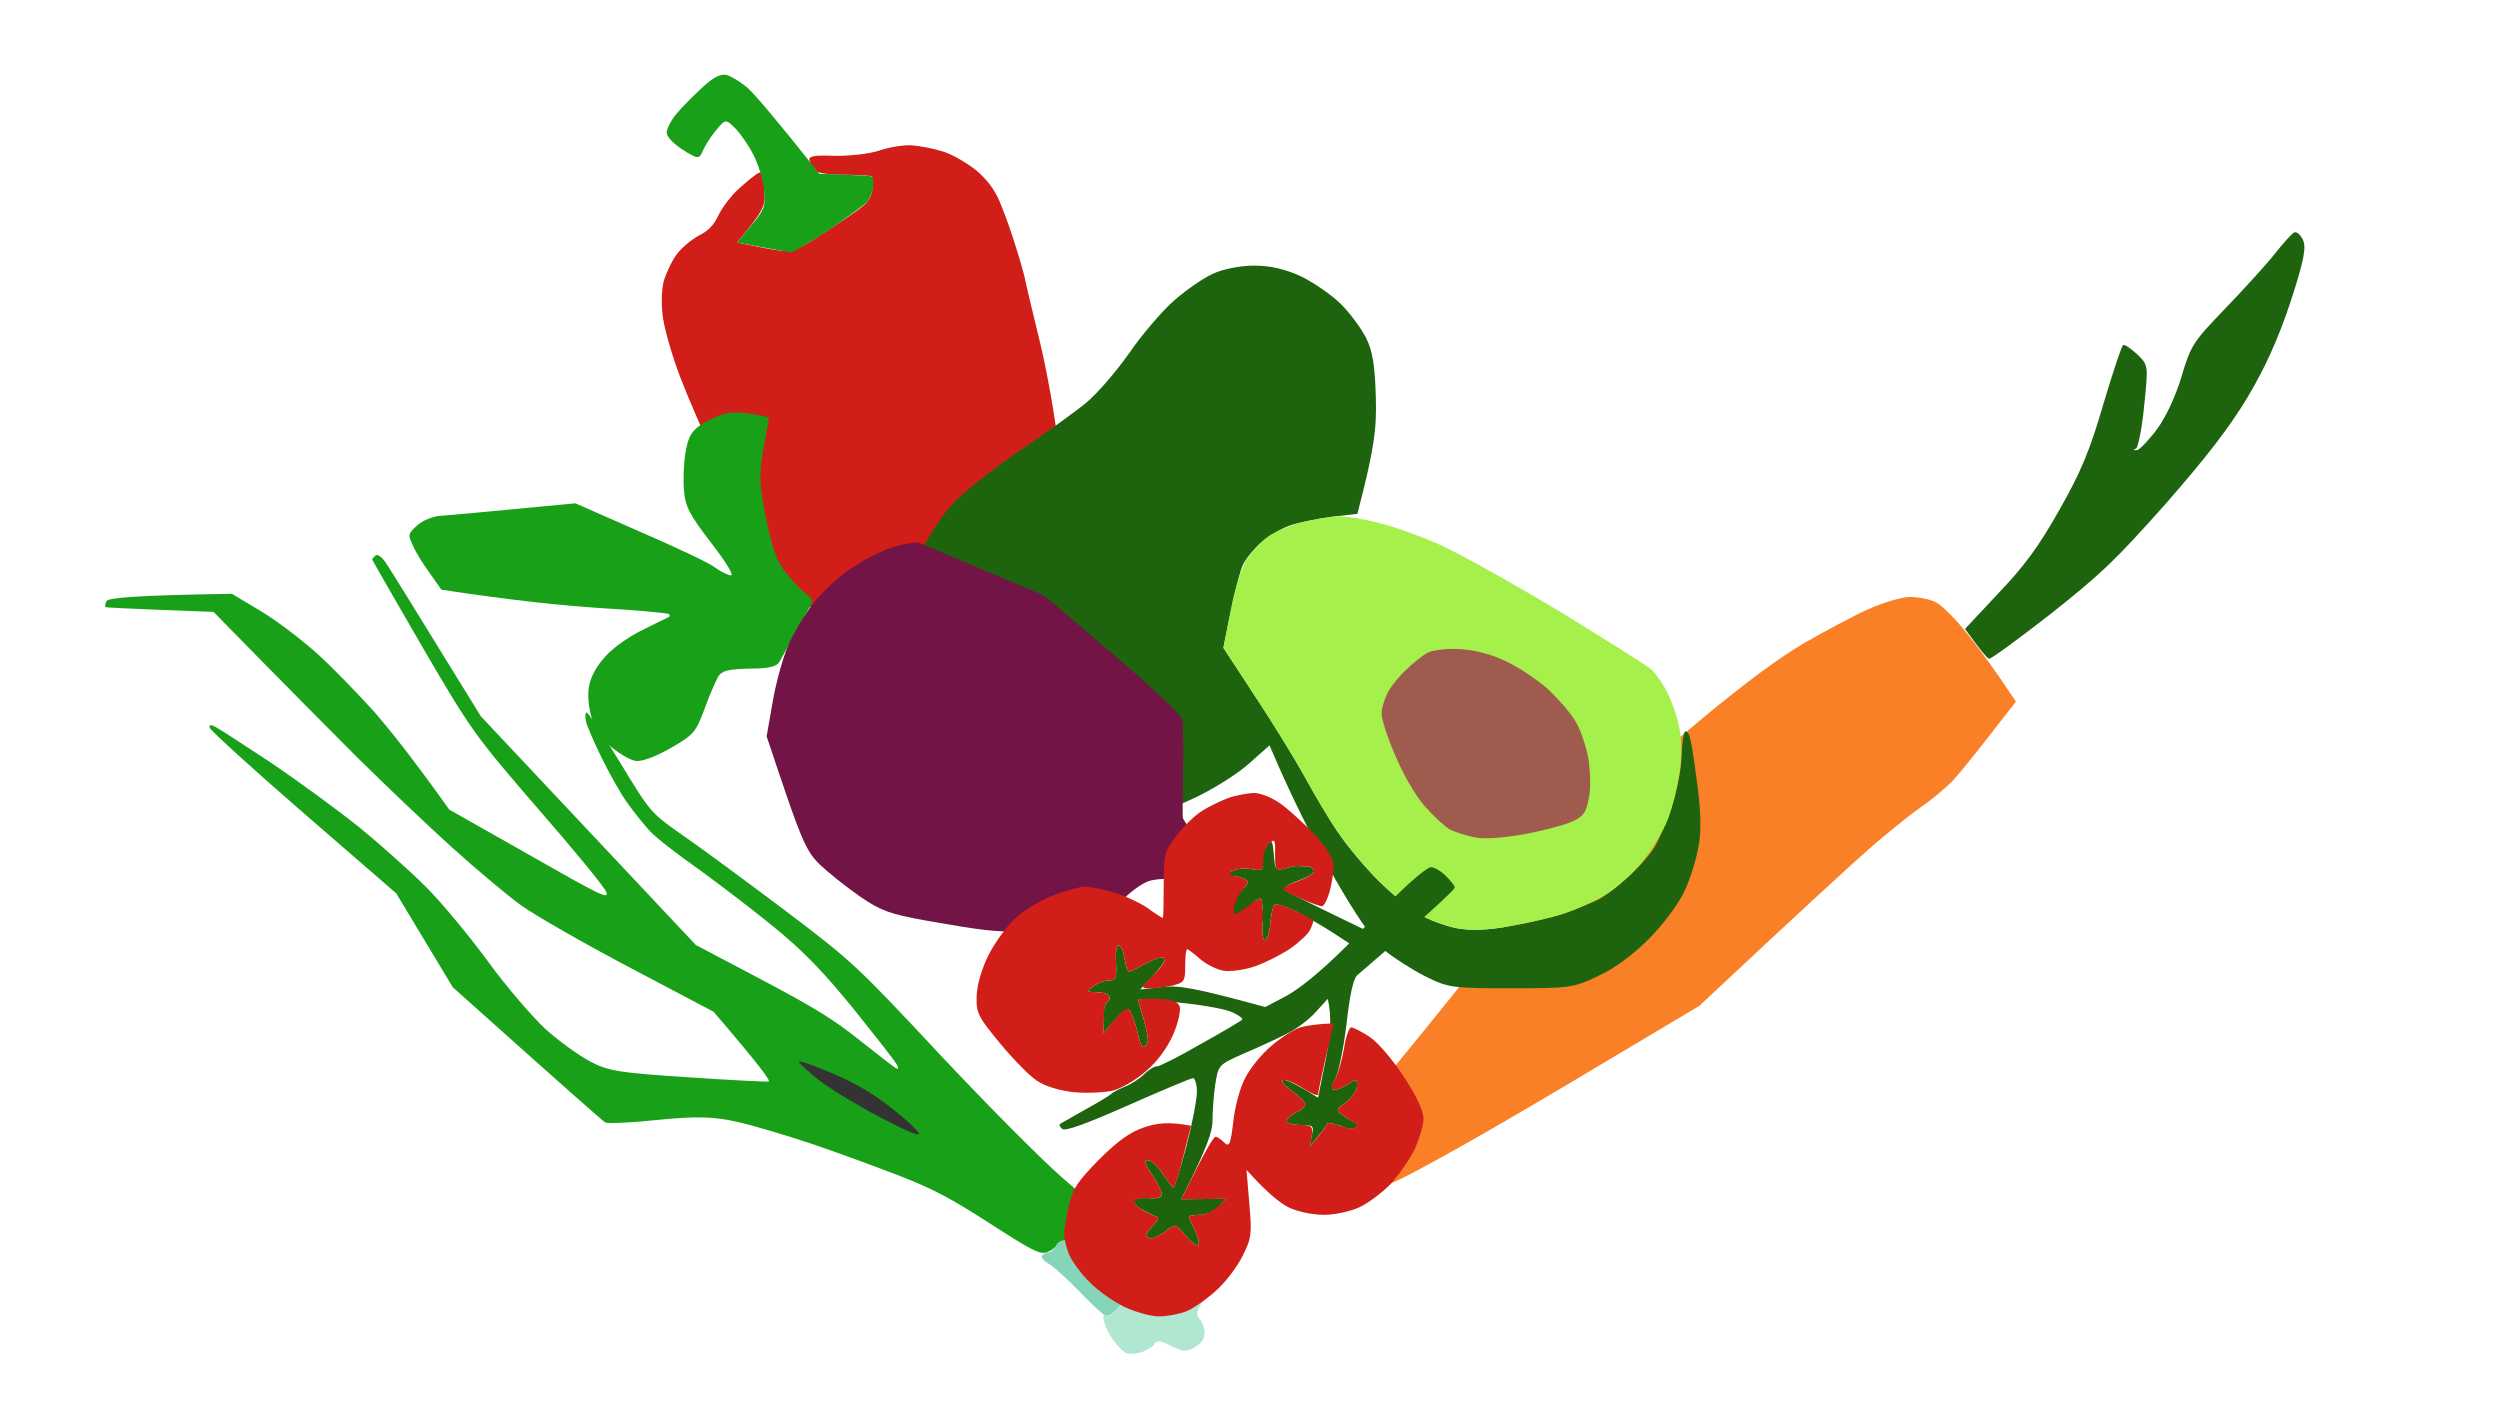 <?xml version="1.0" encoding="UTF-8"?> <svg xmlns="http://www.w3.org/2000/svg" width="640" height="363" viewBox="0 0 640 363" fill="none"> <path d="M589.51 61.325C588.831 59.987 587.843 59.143 587.263 59.549C586.639 59.866 584.417 62.338 582.374 64.943C580.332 67.549 574.643 73.797 569.796 78.833C561.349 87.602 560.861 88.409 558.491 96.338C556.999 101.356 554.48 106.781 552.216 109.835C550.086 112.709 547.729 115.138 547.104 115.231C546.031 115.326 545.986 115.237 546.878 114.785C547.368 114.424 548.369 109.544 548.918 103.772C549.978 93.48 549.978 93.48 547.1 90.678C545.436 89.167 543.91 88.147 543.553 88.328C543.107 88.554 540.865 95.409 538.451 103.473C535.117 115.03 532.646 120.992 527.244 130.459C521.93 139.88 518.291 144.865 511.622 151.834L503.042 161.006C507.189 166.752 508.764 168.532 509.168 168.664C509.66 168.75 516.697 163.612 524.89 157.216C537.935 146.901 541.405 143.572 554.337 129.054C564.78 117.144 570.729 109.418 575.293 101.834C579.723 94.43 583.081 87.121 586.291 77.533C589.809 66.78 590.505 63.287 589.51 61.325Z" fill="#1E640F"></path> <path d="M488.911 152.809C486.809 152.865 482.121 154.233 478.285 155.954C474.538 157.63 467.136 161.607 461.921 164.589C455.368 168.472 447.44 174.285 436.223 183.561C427.32 190.991 417.439 199.365 414.235 202.111C411.03 204.857 406.363 210.026 403.835 213.663C401.261 217.21 392.027 229.293 383.235 240.478C374.443 251.663 362.185 266.849 356.055 274.218C349.88 281.497 342.192 290.217 338.946 293.544C335.745 296.961 332.68 300.646 332.195 301.901C331.71 303.156 331.947 305.39 332.67 306.818C334.026 309.27 334.518 309.356 340.505 308.339C344.392 307.601 350.998 305.373 356.975 302.566C362.997 299.849 380.517 289.956 401.021 277.765L435.029 257.494C462.7 231.578 474.269 221.003 478.541 217.267C482.813 213.531 488.69 208.757 491.674 206.683C494.659 204.609 498.353 201.503 499.954 199.794C501.554 198.086 505.818 192.784 509.414 188.158L516.074 179.623C511.157 172.137 507.191 166.748 504.038 162.741C500.885 158.734 497.152 154.909 495.537 154.158C494.012 153.361 491.058 152.841 488.911 152.809Z" fill="#F98026"></path> <path d="M179.082 60.222C177.318 61.097 174.813 63.177 173.536 64.716C172.196 66.333 170.654 69.601 169.942 71.869C169.308 74.201 169.229 78.683 169.813 81.895C170.319 85.043 172.307 91.889 174.355 97.095C176.327 102.238 180.034 110.769 182.582 116C185.206 121.294 189.605 129.619 192.394 134.401C195.12 139.26 199.04 145.499 201.07 148.221C203.035 151.021 205.359 153.857 206.206 154.56C207.053 155.262 209.373 156.537 211.232 157.429C213.231 158.307 216.78 159.042 219.046 158.972C221.453 158.89 225.611 157.791 228.259 156.479C230.906 155.167 234.383 152.854 236.095 151.416C238.715 149.041 239.687 148.808 243.543 149.798C246.016 150.419 250.357 150.512 253.364 150.018C256.372 149.524 260.414 147.94 262.613 146.385C264.811 144.831 267.252 142.828 268.082 141.827C268.848 140.904 270.159 137.443 270.919 134.177C271.832 130.257 271.841 123.509 270.963 114.856C270.28 107.534 268.048 95.03 266.096 87.045C264.144 79.06 262.385 71.625 262.216 70.576C261.983 69.603 260.924 65.867 259.828 62.489C258.796 59.035 256.991 54.161 255.897 51.564C254.532 48.354 252.593 45.836 249.668 43.41C247.295 41.572 243.538 39.366 241.206 38.731C238.938 38.02 235.467 37.349 233.392 37.188C231.395 37.09 227.683 37.649 225.137 38.526C222.591 39.403 217.458 39.953 213.617 39.885C208.201 39.68 206.806 39.952 207.282 41.257C207.579 42.153 208.401 43.354 209.017 43.865C209.633 44.376 212.937 44.777 216.343 44.744C219.826 44.774 222.822 44.92 223.13 45.176C223.515 45.495 223.582 46.98 223.304 48.568C222.837 51.169 222.198 51.938 218.402 54.636C215.935 56.358 211.448 59.262 208.367 61.254C202.933 64.672 202.37 64.725 195.722 63.499L188.702 62.094C195.724 53.627 196.004 52.82 195.661 48.378C195.24 43.872 195.073 43.603 193.539 44.67C192.606 45.325 190.562 47.007 188.926 48.509C187.355 49.934 185.134 52.769 184.05 54.858C182.687 57.755 181.384 59.013 179.082 60.222Z" fill="#D21E19"></path> <path d="M179.814 22.372C177.591 24.425 174.538 27.48 173.134 29.173C171.665 30.944 170.595 33.174 170.674 34.019C170.779 35.146 172.422 36.768 174.845 38.388C178.615 40.735 178.974 40.773 179.853 38.773C180.311 37.594 181.79 35.184 183.195 33.49C185.748 30.411 185.748 30.411 188.251 32.876C189.586 34.243 191.718 37.311 192.94 39.754C194.162 42.196 195.388 46.201 195.625 48.736C196.006 52.819 195.662 53.703 192.406 57.629L188.704 62.093C198.683 64.003 202 64.546 202.499 64.57C202.999 64.595 207.372 61.985 212.191 58.837C216.934 55.625 221.458 52.362 222.161 51.515C222.786 50.605 223.473 48.836 223.56 47.479C223.708 45.263 223.541 44.995 221.262 44.923C219.981 44.901 216.844 44.767 214.347 44.645L209.788 44.502C197.961 29.627 193.108 24.043 191.325 22.434C189.554 20.966 187.144 19.486 185.978 19.169C184.389 18.891 182.624 19.766 179.814 22.372Z" fill="#19A019"></path> <path d="M276.004 330.299C279.065 333.497 282.178 336.383 282.886 336.756C283.593 337.13 284.996 336.4 286.054 335.036C287.388 333.366 288.516 332.943 289.754 333.596C291.081 334.296 291.985 333.869 293.37 331.886C294.387 330.387 295.236 328.348 295.167 327.407C295.187 326.513 295.496 324.641 295.884 323.263C296.515 320.995 296.036 320.403 288.818 315.012C281.115 309.252 280.938 309.159 279.121 310.461C278.077 311.154 276.78 313.184 276.34 314.874C275.476 317.584 275.019 318.021 273.329 317.581C272.128 317.287 270.953 317.798 270.394 318.859C269.88 319.832 269.013 320.618 268.342 320.604C267.76 320.636 266.991 321.022 266.758 321.464C266.525 321.906 267.176 322.815 268.326 323.421C269.387 323.981 272.854 327.054 276.004 330.299Z" fill="#85D6B9"></path> <path d="M284.983 343.065C286.025 344.52 287.425 345.937 288.133 346.31C288.84 346.683 290.675 346.634 292.162 346.174C293.648 345.715 295.19 344.72 295.564 344.012C296.077 343.039 297.237 343.199 299.802 344.552C302.632 346.045 303.838 346.116 305.833 344.907C307.645 343.829 308.294 342.814 308.375 341.161C308.357 339.908 307.809 338.375 307.153 337.69C306.102 336.682 306.303 335.658 307.693 333.452C308.948 331.287 309.201 329.951 308.42 328.86C307.768 327.951 304.958 325.564 302.095 323.488L296.897 319.841C295.35 325.13 294.901 327.268 295.021 327.897C295.141 328.526 294.385 330.388 293.415 331.798C291.983 333.869 291.079 334.297 289.752 333.597C288.514 332.944 287.522 333.324 286.141 335.084C285.129 336.359 283.769 337.224 283.149 336.897C282.489 336.435 282.255 336.878 282.668 338.452C282.956 339.621 283.983 341.746 284.983 343.065Z" fill="#B0E7D0"></path> <path d="M115.901 252.726C145.384 279.136 154.426 287.072 154.956 287.352C155.575 287.679 161.71 287.41 168.659 286.667C178.208 285.712 182.991 285.862 188.733 287.195C192.872 288.135 201.672 290.743 208.288 292.99C214.904 295.236 224.933 298.944 230.566 301.125C238.816 304.347 243.326 306.727 253.208 313.071C263.662 319.83 265.961 321.043 267.624 320.677C268.794 320.389 270.155 319.524 270.486 318.682C270.953 317.797 272.215 317.333 273.328 317.581C275.018 318.02 275.475 317.583 276.293 314.962C276.779 313.183 278.076 311.154 279.12 310.461C280.891 309.247 280.454 308.79 271.891 301.446C266.931 297.133 252.879 283.049 240.727 270.079C219.484 247.339 218.125 246.057 201.315 233.344C191.765 226.157 180.056 217.492 175.252 214.166C166.572 208.117 166.572 208.117 158.714 195.152C154.353 187.989 150.539 182.359 150.18 182.396C149.775 182.521 149.751 183.639 150.038 184.808C150.326 185.978 152.157 190.222 154.127 194.202C156.098 198.181 158.939 203.298 160.59 205.526C162.194 207.842 164.809 211.031 166.381 212.765C167.954 214.499 173.585 218.827 178.784 222.474C183.936 226.21 192.648 232.841 198.097 237.299C205.525 243.366 210.601 248.532 218.616 258.414C224.407 265.652 229.5 272.071 229.709 272.746C230.05 273.529 229.926 273.765 229.336 273.454C228.894 273.221 224.715 269.998 220.098 266.319C213.592 261.077 208.118 257.737 194.94 250.784L178.135 241.918L123.096 183.37C106.119 155.758 100.242 146.325 99.116 144.601C97.949 142.741 96.763 141.776 96.217 142.166C95.672 142.557 95.303 143.041 95.299 143.265C95.382 143.535 101.157 153.592 108.14 165.643C120.429 186.711 121.512 188.301 137.744 207.04C147.039 217.71 154.97 227.322 155.257 228.491C155.801 230.248 153.543 229.169 135.473 218.844L115.015 207.259C105.467 193.855 99.457 186.388 95.572 181.964C91.641 177.629 85.43 171.186 81.614 167.703C77.798 164.22 71.376 159.249 67.094 156.65L59.367 152.008C34.398 152.402 27.718 153.062 27.298 153.858C26.925 154.565 26.775 155.278 27.041 155.418C27.306 155.558 33.607 155.829 41.026 156.126L54.658 156.647C73.474 175.845 84.547 187.002 91.508 193.953C98.427 200.769 109.25 211.115 115.611 216.845C121.883 222.529 129.967 229.281 133.401 231.771C136.924 234.309 149.427 241.47 161.19 247.676L182.683 259.016C194.373 272.646 197.327 276.691 196.786 276.859C196.157 276.979 186.908 276.509 176.099 275.781C158.723 274.641 155.78 274.219 151.092 271.746C148.174 270.206 143.022 266.47 139.643 263.444C136.312 260.329 129.636 252.624 124.99 246.215C120.255 239.76 113.151 231.15 109.08 227.08C105.009 223.01 97.243 216.086 91.793 211.628C86.297 207.259 76.347 199.974 69.514 195.351C62.723 190.864 56.328 186.699 55.178 186.092C53.94 185.439 53.446 185.517 53.697 186.328C53.906 187.004 64.739 196.902 77.778 208.191L101.44 228.703L115.901 252.726Z" fill="#19A019"></path> <path d="M209.632 276.514C212.271 278.584 219.202 282.806 225.039 285.886C232.115 289.619 235.513 291.035 235.235 290.134C235.026 289.459 231.782 286.391 227.999 283.49C223.029 279.624 218.876 277.207 212.671 274.612C207.973 272.586 204.332 271.343 204.5 271.884C204.713 272.336 206.993 274.443 209.632 276.514Z" fill="#333333"></path> <path d="M333.208 70.812C329.047 68.9 325.336 68 321.062 68C317.463 68 312.965 68.9 310.378 70.137C307.904 71.261 303.405 74.41 300.369 77.109C297.332 79.808 292.159 85.882 289.01 90.492C285.749 95.103 280.913 100.726 278.214 102.976C275.515 105.225 267.755 110.848 260.895 115.459C254.035 120.182 246.5 126.143 244.025 128.842C241.439 131.541 237.953 136.827 236.153 140.538C233.117 146.723 232.779 148.298 232.779 159.094C232.779 170.34 233.004 171.353 236.603 178.775C238.74 183.161 242.788 188.897 245.712 191.708C248.524 194.52 253.585 198.681 256.959 200.93C260.332 203.179 266.405 205.878 270.454 206.891C275.627 208.24 280.801 208.69 287.886 208.353C296.658 208.015 299.132 207.453 306.442 203.967C311.053 201.717 317.126 197.894 319.937 195.307L324.998 190.809C330.621 204.079 336.244 215.1 341.08 223.76C346.928 234.106 351.539 240.742 354.351 243.216C356.825 245.24 361.548 248.277 364.922 249.964C370.77 252.888 371.895 253 386.852 253C401.81 253 402.934 252.888 409.345 249.739C413.393 247.939 418.567 244.003 422.278 240.179C425.764 236.693 429.7 231.407 431.162 228.258C432.624 225.222 434.199 220.161 434.761 217.012C435.548 213.301 435.436 208.128 434.649 201.83C433.974 196.544 433.187 191.146 432.849 189.796C432.624 188.334 432.062 187.21 431.5 187.21C431.05 187.21 430.6 190.134 430.488 193.62C430.375 197.219 429.138 203.179 427.901 206.891C426.551 210.602 424.639 215.1 423.515 217.012C422.278 218.924 419.354 222.298 416.767 224.547C414.181 226.909 410.807 229.495 409.007 230.395C407.32 231.182 403.384 232.757 400.348 233.881C397.311 234.894 390.901 236.356 386.29 237.143C380.667 238.155 376.168 238.267 372.794 237.593C369.983 237.03 365.709 235.456 363.235 233.994C360.761 232.532 356.038 228.596 352.776 225.334C349.402 221.96 344.791 216.45 342.542 213.076C340.181 209.702 336.469 203.292 334.108 199.018C331.746 194.745 326.123 185.41 321.512 178.55L313.19 165.842C316.001 151.447 317.463 146.049 318.25 144.474C319.038 142.9 321.062 140.426 322.861 138.851C324.661 137.277 327.922 135.365 330.059 134.578C332.196 133.79 337.032 132.891 340.743 132.328L347.491 131.541C351.877 114.672 352.439 109.836 352.214 101.739C351.989 93.754 351.427 89.93 349.74 86.556C348.503 84.082 345.579 80.146 343.329 77.897C340.968 75.535 336.357 72.386 333.208 70.812Z" fill="#1E640F"></path> <path d="M353.113 133.905C349.402 132.893 344.566 132.105 342.43 132.218C340.293 132.218 336.019 133.005 332.87 133.792C329.834 134.692 326.01 136.266 324.436 137.503C322.861 138.628 320.612 141.102 319.375 142.902C318.025 144.701 316.113 150.549 315.101 156.06L313.189 165.844C326.123 185.412 331.746 194.747 334.107 199.02C336.469 203.406 340.18 209.704 342.542 213.078C344.791 216.452 349.402 221.962 352.776 225.336C356.037 228.598 360.761 232.534 363.235 233.996C365.709 235.458 369.983 237.032 372.794 237.595C376.168 238.269 380.667 238.157 386.29 237.145C390.901 236.358 397.311 234.896 400.348 233.883C403.496 232.871 407.995 230.847 410.469 229.385C412.943 228.035 417.104 224.437 419.803 221.4C422.503 218.364 425.651 213.078 427.001 209.704C428.238 206.33 429.588 200.707 430.037 197.333C430.6 193.959 430.487 189.011 429.925 186.424C429.475 183.725 428.013 179.677 426.889 177.427C425.764 175.066 423.852 172.367 422.727 171.355C421.49 170.342 410.694 163.482 398.661 156.172C386.627 148.975 372.907 141.327 368.296 139.303C363.685 137.279 356.825 134.804 353.113 133.905Z" fill="#A5F04B"></path> <path d="M386.29 169.67C382.354 167.646 377.855 166.408 373.919 166.184C370.545 165.959 366.721 166.408 365.484 167.083C364.247 167.758 361.773 169.67 360.086 171.357C358.287 172.931 356.15 175.63 355.25 177.317C354.351 179.117 353.676 181.478 353.676 182.715C353.676 183.953 355.138 188.676 357.05 193.062C358.849 197.56 362.223 203.521 364.585 206.22C366.946 208.919 369.87 211.618 371.107 212.293C372.344 212.968 375.156 213.867 377.293 214.317C379.655 214.88 384.603 214.542 389.664 213.642C394.275 212.855 399.898 211.393 402.034 210.494C405.296 209.144 406.083 208.132 406.758 204.196C407.32 201.609 407.095 196.886 406.533 193.624C405.858 190.475 404.396 186.202 403.159 184.402C402.034 182.49 399.11 179.117 396.749 176.867C394.387 174.618 389.664 171.357 386.29 169.67Z" fill="#9F5C4E"></path> <path d="M195.477 114.754L196.858 106.874C190.82 105.41 187.466 105.431 185.653 105.926C183.742 106.403 180.871 107.727 179.25 108.865C176.935 110.489 176.183 111.881 175.493 115.821C175.027 118.48 174.858 122.918 175.099 125.599C175.411 129.613 176.543 131.842 182.089 139.007C186.22 144.401 188.019 147.458 187.034 147.285C186.049 147.113 184.183 146.176 182.844 145.129C181.406 144.065 172.874 140.032 163.815 136.109L147.32 128.853C123.364 131.152 114.808 131.886 112.851 132.051C110.91 132.117 108.171 133.261 106.846 134.45C104.427 136.666 104.393 136.863 105.653 139.52C106.281 141.153 108.26 144.343 109.983 146.675L112.989 150.958C131.379 153.775 144.455 155.052 153.788 155.672C163.236 156.211 171.023 156.967 171.284 157.215C171.528 157.563 171.476 157.858 171.146 158.003C170.816 158.149 167.828 159.554 164.592 161.22C161.275 162.771 156.876 165.858 154.967 168.061C152.577 170.688 151.207 173.291 150.741 175.951C150.362 178.118 150.742 181.738 151.626 184.227C152.428 186.602 154.72 189.744 156.662 191.405C158.622 192.966 161.289 194.551 162.668 194.792C164.145 195.051 167.608 193.831 171.556 191.578C177.652 188.078 178.051 187.539 180.303 181.639C181.516 178.197 183.174 174.528 183.792 173.316C184.792 171.664 186.373 171.332 191.784 171.164C196.963 171.158 198.874 170.68 199.625 169.289C200.209 168.275 202.012 164.936 203.666 161.875C205.319 158.815 207.088 155.673 207.62 154.954C208.285 154.055 207.849 153.065 206.232 151.868C204.956 151.035 202.659 148.501 201 146.383C198.836 143.668 197.569 139.893 196.1 132.63C194.347 124.099 194.303 121.452 195.477 114.754Z" fill="#19A019"></path> <path d="M251.936 145.969C243.613 142.48 236.142 139.344 235.389 139.009C234.636 138.673 231.508 139.141 228.607 140.053C225.607 140.949 220.571 143.62 217.329 145.894C214.088 148.169 209.829 152.194 207.95 154.809C205.989 157.308 203.254 161.905 201.914 164.919C200.591 167.834 198.727 174.411 197.864 179.336L196.259 188.497C206.043 217.826 206.269 218.272 211.737 222.986C214.822 225.659 219.577 229.233 222.324 230.933C226.724 233.633 229.234 234.378 241.662 236.454C253.383 238.508 257.491 238.822 264.713 238.159C269.567 237.69 275.741 236.64 278.527 235.808C281.839 234.866 285.029 232.887 287.401 230.358C289.507 228.189 292.534 225.979 294.346 225.484C296.159 224.99 299.235 224.818 301.303 225.181C303.667 225.595 307.168 227.63 311.447 231.019C316.869 235.421 318.359 236.19 321.434 236.018C323.473 235.97 324.956 235.62 324.927 235.209C324.781 234.879 322.032 231.453 318.858 227.546C315.569 223.721 310.714 218.403 307.942 215.684C305.17 212.965 302.844 210.019 302.785 209.196C302.726 208.374 302.771 202.9 302.886 197.031C303.001 191.163 302.884 185.457 302.68 184.305C302.395 183.036 295.087 176.07 285.096 167.619C275.645 159.566 267.793 152.809 267.515 152.659C267.254 152.41 260.258 149.458 251.936 145.969Z" fill="#721445"></path> <path d="M328.709 222.4C326.609 222.9 326.409 222.6 326.109 218.8C325.809 215.3 325.609 214.9 324.409 216C323.609 216.8 323.109 218.7 323.209 220.2C323.409 222.8 323.209 223 320.409 222.5C318.809 222.2 316.609 222.4 315.709 222.9C314.109 223.7 314.309 223.9 316.709 224.4C318.209 224.7 319.409 225.3 319.409 225.7C319.409 226.2 318.709 227.2 318.009 228C317.209 228.8 316.409 230.5 316.009 231.7C315.709 233 315.709 234 316.209 234C316.609 234 318.009 233.1 319.409 232C320.809 230.9 322.209 230 322.709 230C323.109 230 323.309 232.5 323.209 235.5C323.009 238.8 323.309 240.9 323.909 240.7C324.409 240.5 325.009 238.6 325.209 236.4C325.409 234.3 325.809 232.1 326.209 231.7C326.609 231.2 329.209 232 331.909 233.4C334.709 234.8 338.809 237.2 341.109 238.7L345.409 241.5C337.309 249.6 332.409 253.2 329.409 254.9L323.909 257.8C305.209 252.7 301.709 252.2 297.409 252.7L291.909 253.3C297.309 247.7 298.609 245.7 298.109 245.3C297.709 244.8 295.709 245.4 293.609 246.5C291.609 247.6 289.609 248.6 289.209 248.7C288.709 248.9 288.209 247.4 287.909 245.5C287.609 243.6 287.009 242 286.409 242C285.809 242 285.509 244 285.709 246.5C285.909 250.4 285.609 251 283.909 251C282.809 251 281.009 251.6 279.909 252.5C278.009 253.9 278.009 253.9 280.709 254C282.209 254 283.609 254.4 283.909 255C284.209 255.6 284.009 256.2 283.409 256.5C282.909 256.8 282.409 258.7 282.409 260.7L282.509 264.5C287.909 258.1 288.509 257.7 289.409 259C289.909 259.8 290.709 262.2 291.209 264.3C291.609 266.3 292.209 268 292.709 268C293.109 268 293.609 267.4 293.809 266.7C294.009 266.1 293.509 263.5 292.809 261C292.009 258.5 291.409 256.3 291.409 256C291.409 255.7 296.209 256 302.209 256.7C308.109 257.3 314.109 258.4 315.609 259.2C317.109 259.9 318.209 260.7 318.009 261C317.809 261.3 313.109 264.1 307.509 267.2C302.009 270.4 296.809 273 296.209 273C295.509 272.9 294.009 273.9 292.909 275C291.809 276.1 289.509 277.6 287.909 278.2C286.309 278.9 284.709 279.7 284.409 280.1C284.109 280.4 281.209 282.2 277.909 284C274.609 285.9 271.709 287.5 271.409 287.7C271.109 287.9 271.309 288.5 271.909 289C272.609 289.7 278.109 287.7 288.709 283C297.309 279.2 304.909 276 305.409 276C305.909 276 306.409 277.6 306.409 279.5C306.409 281.4 305.209 287.7 303.709 293.5C302.109 299.3 300.709 304 300.409 304C300.109 304 298.909 302.4 297.709 300.5C296.409 298.6 294.709 297 293.909 297C292.709 297 293.009 297.9 294.909 300.7C296.309 302.8 297.409 305.1 297.409 305.7C297.409 306.6 296.209 306.9 293.909 306.7C292.009 306.6 290.409 306.9 290.309 307.5C290.109 308.1 291.409 309.2 293.009 310C294.609 310.8 296.109 311.6 296.409 311.7C296.709 311.9 296.109 312.8 295.209 313.7C294.209 314.7 293.409 315.8 293.409 316.2C293.409 316.7 294.009 317 294.709 317C295.309 317.1 297.009 316.2 298.409 315.2C300.909 313.3 300.909 313.3 303.609 316.4C305.009 318.1 306.509 319.2 306.809 318.7C307.109 318.3 306.709 316.6 305.909 315C305.109 313.4 304.409 311.8 304.409 311.5C304.409 311.2 305.609 311 307.209 311C308.709 311.1 310.809 310.1 311.909 309L313.909 306.9L302.409 307C309.209 293.4 310.409 289.7 310.409 286.7C310.409 284.4 310.709 280.3 311.109 277.6C311.909 272.6 311.909 272.6 318.409 269.7C322.009 268.2 326.909 265.9 329.309 264.7C331.809 263.5 335.109 261 336.809 259.1L339.909 255.7C341.009 260.3 340.509 265.4 339.409 271.2L337.409 281C331.209 277.1 328.909 276.2 328.409 276.5C327.909 276.8 328.809 278 330.609 279.2C332.309 280.5 333.909 281.9 334.109 282.5C334.309 283.1 333.309 284.1 331.909 284.7C330.509 285.4 329.409 286.4 329.409 287C329.409 287.6 331.009 288 332.909 288C336.209 288 336.409 288.2 335.809 290.7L335.309 293.5C338.509 289.6 339.609 288.2 339.709 287.7C339.809 287.3 341.309 287.6 343.109 288.2C344.909 289 346.609 289.1 347.109 288.6C347.509 288.1 347.409 287.6 346.909 287.4C346.409 287.2 345.009 286.4 343.909 285.6C341.909 284.2 341.909 284.1 344.709 282.1C346.209 280.9 347.409 279.1 347.409 278C347.409 276.1 347.209 276.1 345.209 277.5C343.909 278.3 342.309 279 341.709 279C340.709 279 340.809 278.3 341.909 276C342.709 274.4 344.009 268.1 344.709 262.1C345.509 255 346.409 250.6 347.409 249.7C348.209 249 354.209 243.8 360.709 238.2C367.109 232.6 372.409 227.7 372.409 227.2C372.409 226.8 371.409 225.5 370.209 224.3C368.909 223 367.209 222 366.309 222C365.409 222 361.109 225.6 356.809 229.9L348.909 237.8C334.009 230.6 329.209 228.2 328.809 227.8C328.309 227.4 329.809 226.4 332.209 225.5C334.509 224.7 336.409 223.6 336.409 223C336.409 222.4 335.609 221.9 334.709 221.8C333.709 221.8 332.409 221.7 331.909 221.7C331.409 221.7 329.909 222 328.709 222.4Z" fill="#1E640F"></path> <path d="M327.911 205.8C325.511 204.1 322.711 203 320.911 203C319.311 203.1 316.311 203.6 314.411 204.3C312.511 205 309.411 206.5 307.711 207.6C305.911 208.7 303.011 211.5 301.211 213.9C298.111 217.9 297.911 218.6 297.911 226.6C297.911 231.2 297.811 235 297.711 235C297.511 235 295.711 233.9 293.711 232.4C291.611 231 287.711 229.2 284.911 228.4C282.211 227.6 278.911 227 277.711 227C276.411 227 272.811 228 269.711 229.2C266.511 230.4 262.111 233 259.911 235.1C257.711 237.1 254.611 241.4 253.011 244.6C251.211 248.3 250.111 252.2 250.011 255.1C249.911 259.4 250.411 260.3 256.011 267.1C259.411 271.2 263.611 275.5 265.511 276.7C267.611 278.1 271.211 279.2 274.911 279.6C278.211 279.9 282.711 279.7 284.911 279.2C287.111 278.6 290.911 276.4 293.411 274.2C296.211 271.8 298.811 268.3 300.311 264.9C301.611 261.9 302.311 258.7 302.011 257.7C301.611 256.4 300.111 255.9 296.411 255.7C293.611 255.6 291.411 255.7 291.411 256C291.411 256.3 292.011 258.5 292.811 261C293.511 263.5 294.011 266.1 293.811 266.7C293.611 267.4 293.111 268 292.711 268C292.211 268 291.611 266.3 291.211 264.3C290.711 262.2 289.911 259.8 289.411 259C288.511 257.7 287.911 258.1 285.411 261L282.511 264.5C282.411 258.7 282.811 256.8 283.411 256.5C284.011 256.2 284.211 255.6 283.911 255C283.611 254.4 282.211 254 280.711 254C278.011 253.9 278.011 253.9 279.911 252.5L279.911 252.5C281.011 251.6 282.811 251 283.911 251C285.611 251 285.911 250.4 285.711 246.5C285.511 244 285.811 242 286.411 242C287.011 242 287.611 243.6 287.911 245.5C288.211 247.4 288.711 248.9 289.211 248.7C289.611 248.6 291.611 247.6 293.611 246.5C295.711 245.4 297.711 244.8 298.111 245.3C298.611 245.7 297.311 247.6 295.411 249.5C291.911 253 291.911 253 294.411 253C295.811 253 298.411 252.7 300.211 252.3C303.211 251.5 303.411 251.2 303.411 247.2C303.411 244.9 303.611 243 303.911 243C304.211 243 305.611 244.1 307.211 245.5C308.711 246.8 311.411 248.2 313.211 248.5C315.011 248.8 318.511 248.3 321.211 247.4C323.811 246.5 327.811 244.5 330.211 242.9C332.511 241.3 334.911 239.1 335.411 238C335.911 236.9 336.311 235.8 336.211 235.6C336.011 235.4 333.911 234.3 331.411 233.1C328.911 231.8 326.611 231.2 326.211 231.7C325.811 232.1 325.411 234.3 325.211 236.4C325.011 238.6 324.411 240.5 323.911 240.7C323.311 240.9 323.011 238.8 323.211 235.5C323.311 232.5 323.111 230 322.711 230C322.211 230 320.811 230.9 319.411 232C318.011 233.1 316.611 234 316.211 234C315.711 234 315.711 233 316.011 231.7C316.411 230.5 317.211 228.8 318.011 228C318.711 227.2 319.411 226.2 319.411 225.7C319.411 225.3 318.211 224.7 316.711 224.4C314.311 223.9 314.111 223.7 315.711 222.9C316.611 222.4 318.811 222.2 320.411 222.5C323.111 223 323.411 222.8 323.411 220.2C323.311 218.7 324.011 216.8 324.911 216C326.311 214.6 326.511 214.9 326.411 218.7C326.411 222.7 326.611 223 328.711 222.4C329.911 222 331.411 221.7 331.911 221.7C332.411 221.7 333.711 221.8 334.711 221.8C335.611 221.9 336.411 222.4 336.411 223C336.411 223.6 334.611 224.7 332.411 225.5C330.211 226.3 328.411 227.2 328.411 227.5C328.411 227.8 330.411 228.9 332.911 230C335.411 231.1 337.911 232 338.411 232C338.911 232 339.811 230.3 340.411 228.2C340.911 226.2 341.411 223.3 341.411 221.7C341.411 219.9 339.911 217.4 336.711 213.8C334.011 211 330.111 207.4 327.911 205.8Z" fill="#D21E19"></path> <path d="M339.411 270.7L341.411 262C337.111 262.1 334.511 262.6 332.911 263C331.311 263.5 327.911 265.6 325.411 267.8C322.911 269.9 319.911 273.6 318.711 276.1C317.411 278.5 316.111 283.5 315.711 287.2C315.011 293.1 314.711 293.7 313.411 292.5C312.611 291.7 311.611 291 311.211 291C310.711 291 308.611 294.6 306.411 299L302.411 307L313.911 306.9C310.811 310.1 308.711 311.1 307.211 311C305.611 311 304.411 311.2 304.411 311.5C304.411 311.8 305.111 313.4 305.911 315C306.711 316.6 307.111 318.3 306.811 318.7C306.511 319.2 305.011 318.1 303.611 316.4C300.911 313.3 300.911 313.3 298.411 315.2C297.011 316.2 295.311 317.1 294.711 317C294.011 317 293.411 316.7 293.411 316.2C293.411 315.8 294.211 314.7 295.211 313.7C296.111 312.8 296.711 311.9 296.411 311.7C296.111 311.6 294.511 310.8 292.911 310C291.311 309.1 290.111 308 290.411 307.5C290.711 306.9 292.411 306.6 294.211 306.7C296.211 306.9 297.411 306.5 297.411 305.7C297.411 305.1 296.311 302.8 294.911 300.7C293.011 297.9 292.711 297 293.911 297C294.711 297 296.411 298.6 297.711 300.5C298.911 302.4 300.111 304 300.411 304C300.711 304 301.811 300.5 302.911 296.1L304.911 288.2C299.211 287.1 296.111 287.5 292.911 288.6C289.311 289.8 286.111 292.1 281.311 296.9C275.811 302.5 274.611 304.3 273.611 308.7C272.911 311.6 272.411 314.9 272.411 316C272.411 317.1 273.011 319.5 273.711 321.2C274.511 323 276.811 326.2 279.011 328.3C281.111 330.5 285.211 333.3 287.911 334.6C290.711 335.9 294.611 337 296.711 337C298.711 337 301.911 336.4 303.711 335.7C305.411 335 308.911 332.6 311.311 330.4C313.711 328.3 316.811 324.2 318.111 321.5C320.411 316.9 320.511 315.9 319.811 308L319.111 299.5C324.411 305.4 327.711 308 329.911 309.1C332.211 310.2 336.011 311 338.911 311C341.711 311 345.711 310.1 347.911 309.1C350.111 308.1 353.611 305.5 355.711 303.4C357.811 301.2 360.611 297.2 362.011 294.5C363.311 291.7 364.411 288.1 364.411 286.5C364.511 284.6 362.711 280.7 359.411 275.7C356.611 271.4 352.811 266.9 350.711 265.5C348.611 264.1 346.411 263 345.911 263C345.411 263 344.511 265.3 344.111 268.2C343.611 271.1 342.611 274.7 341.811 276.2C340.711 278.4 340.711 279 341.711 279C342.311 279 343.911 278.3 345.211 277.5C347.211 276.1 347.411 276.1 347.411 278C347.411 279.1 346.211 280.9 344.711 282.1C341.911 284.1 341.911 284.2 343.911 285.6C345.011 286.4 346.411 287.2 346.911 287.4C347.411 287.6 347.511 288.1 347.111 288.6C346.611 289.1 344.911 289 343.111 288.2C341.311 287.6 339.811 287.3 339.711 287.7C339.611 288.2 338.511 289.6 337.411 291L335.311 293.5C336.411 288.2 336.211 288 332.911 288C331.011 288 329.411 287.6 329.411 287C329.411 286.4 330.511 285.4 331.911 284.7C333.311 284.1 334.311 283.1 334.111 282.5C333.911 281.9 332.311 280.5 330.611 279.2C328.811 278 327.911 276.8 328.411 276.5C328.911 276.2 331.211 277.1 333.411 278.5C335.611 279.9 337.411 280.7 337.411 280.2C337.411 279.8 338.311 275.6 339.411 270.7Z" fill="#D21E19"></path> </svg> 